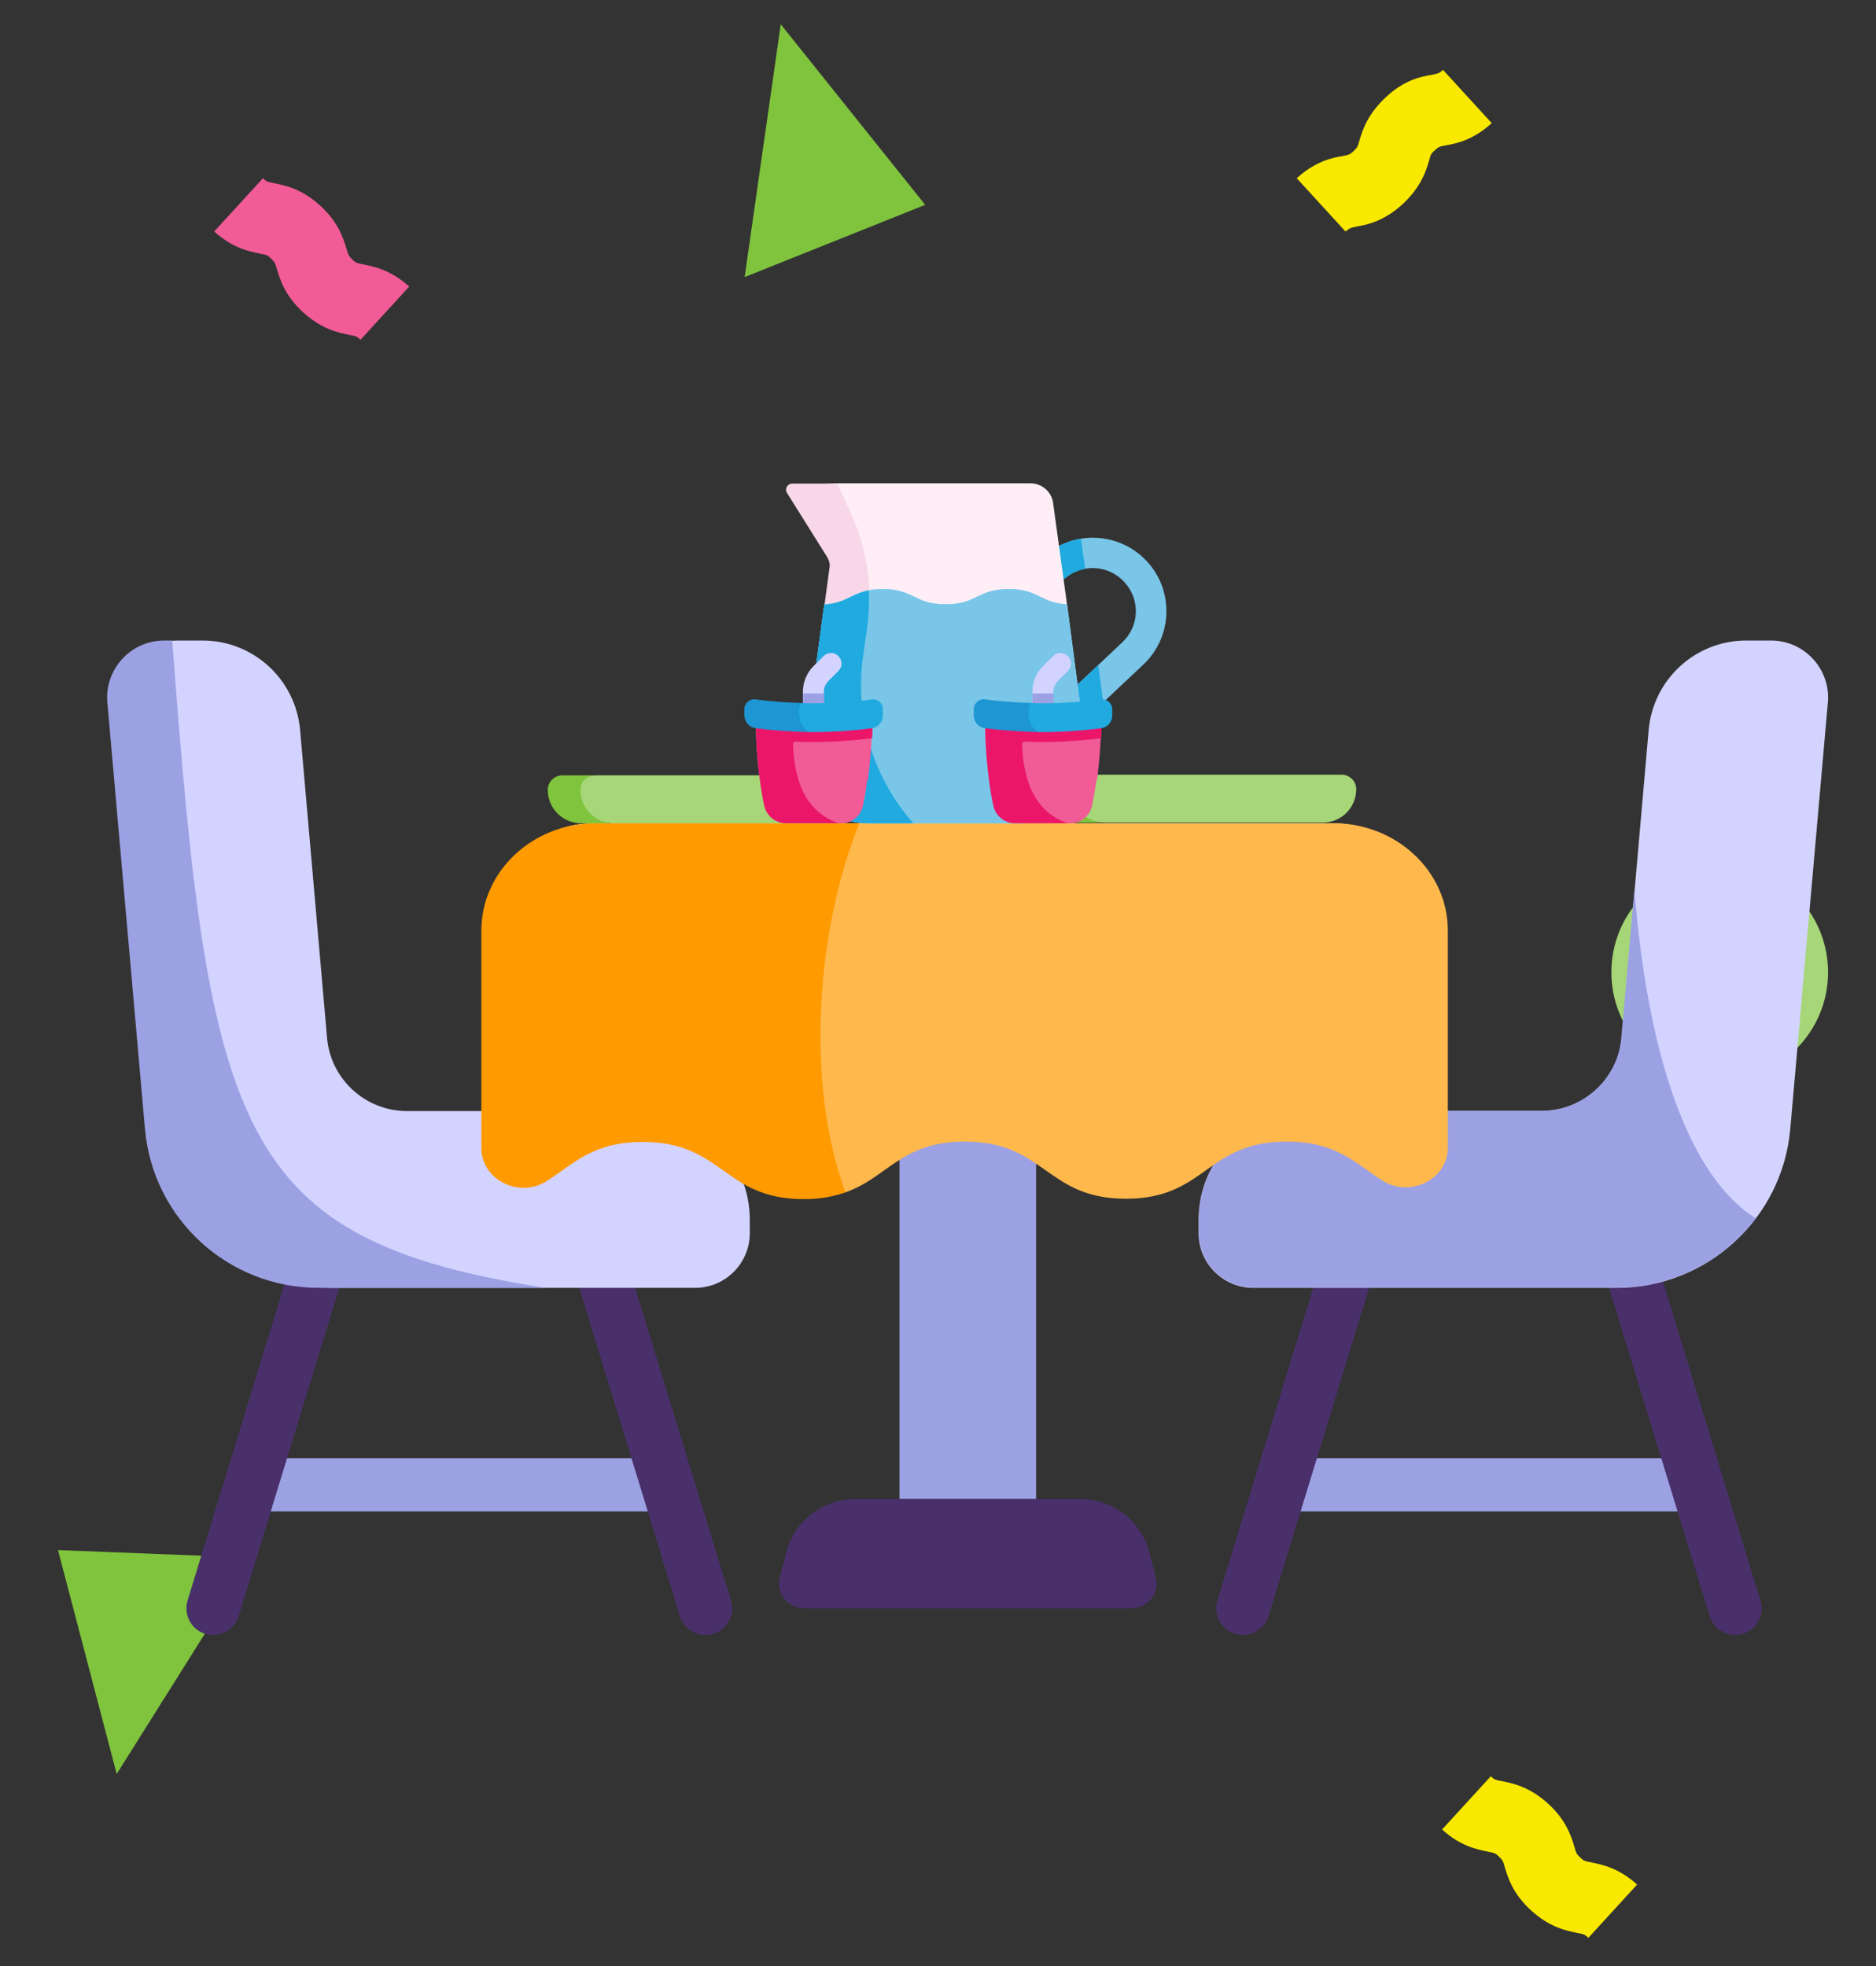 <?xml version="1.0" encoding="UTF-8"?>
<svg id="Decorations" xmlns="http://www.w3.org/2000/svg" viewBox="0 0 415.57 435.57">
  <rect x="0" y="0" width="415.57" height="435.57" fill="#333333" stroke="none"/>
  <defs>
    <style>
      .cls-1 {
        fill: #49306b;
      }

      .cls-1, .cls-2, .cls-3, .cls-4, .cls-5, .cls-6, .cls-7, .cls-8, .cls-9, .cls-10, .cls-11, .cls-12, .cls-13, .cls-14, .cls-15, .cls-16, .cls-17, .cls-18, .cls-19 {
        stroke-width: 0px;
      }

      .cls-2 {
        fill: #f4e08f;
      }

      .cls-3 {
        fill: #1d96d3;
      }

      .cls-4 {
        fill: #ffb84c;
      }

      .cls-5 {
        fill: #f15b96;
      }

      .cls-6 {
        fill: #20aae0;
      }

      .cls-7 {
        fill: #f7d7e8;
      }

      .cls-8 {
        fill: #9ca1e4;
      }

      .cls-9 {
        fill: #a6d677;
      }

      .cls-10 {
        fill: #f9e900;
      }

      .cls-11 {
        fill: #eb1669;
      }

      .cls-12 {
        fill: #80c43d;
      }

      .cls-13 {
        fill: #ebce72;
      }

      .cls-14 {
        fill: #94deff;
      }

      .cls-15 {
        fill: #79c6e8;
      }

      .cls-16 {
        fill: #ff9a00;
      }

      .cls-17 {
        fill: #d3d3ff;
      }

      .cls-18 {
        fill: #ffeef6;
      }

      .cls-19 {
        fill: #a8b2bf;
      }
    </style>
  </defs>
  <g>
    <circle class="cls-9" cx="380.95" cy="215.38" r="24"/>
    <path class="cls-5" d="m226.35,253.28l-10.8-11.8c4.1-3.7,7.7-4.5,10.1-4.9,1.5-.3,1.6-.3,2.5-1.1.8-.8.9-.9,1.3-2.4.7-2.3,1.8-5.8,5.9-9.6s7.7-4.5,10.1-4.9c1.5-.3,1.6-.3,2.5-1.1l10.8,11.8c-4.1,3.7-7.7,4.5-10.1,4.9-1.5.3-1.6.3-2.5,1.1-.8.8-.9.9-1.3,2.4-.7,2.3-1.8,5.8-5.9,9.6-4.1,3.7-7.7,4.5-10.1,4.9-1.5.3-1.7.4-2.5,1.1Z"/>
    <path class="cls-10" d="m298.05,51.28l-10.8-11.8c4.1-3.7,7.7-4.5,10.1-4.9,1.5-.3,1.6-.3,2.5-1.1.8-.8.9-.9,1.3-2.4.7-2.3,1.8-5.8,5.9-9.6s7.7-4.5,10.1-4.9c1.5-.3,1.6-.3,2.5-1.1l10.8,11.8c-4.1,3.7-7.7,4.5-10.1,4.9-1.5.3-1.6.3-2.5,1.1s-.9.9-1.3,2.4c-.7,2.3-1.8,5.8-5.9,9.6-4.1,3.7-7.7,4.5-10.1,4.9-1.5.3-1.6.4-2.5,1.1Z"/>
    <path class="cls-5" d="m79.85,75.28c-.8-.8-1-.8-2.5-1.1-2.4-.5-6-1.2-10.1-4.9s-5.2-7.3-5.9-9.6c-.4-1.5-.5-1.6-1.3-2.4s-1-.8-2.5-1.1c-2.4-.5-6-1.2-10.1-4.9l10.8-11.8c.8.8,1,.8,2.5,1.1,2.4.5,6,1.2,10.1,4.9,4.1,3.7,5.2,7.3,5.9,9.6.4,1.4.5,1.6,1.3,2.4s1,.8,2.5,1.1c2.4.5,6,1.2,10.1,4.9l-10.8,11.8Z"/>
    <path class="cls-10" d="m351.85,429.28c-.8-.8-1-.8-2.5-1.1-2.4-.5-6-1.2-10.1-4.9s-5.2-7.3-5.9-9.6c-.4-1.5-.5-1.6-1.3-2.4s-1-.8-2.5-1.1c-2.4-.5-6-1.2-10.1-4.9l10.8-11.8c.8.8,1,.8,2.5,1.1,2.4.5,6,1.2,10.1,4.9,4.1,3.7,5.2,7.3,5.9,9.6.4,1.5.5,1.6,1.3,2.4s1,.8,2.5,1.1c2.4.5,6,1.2,10.1,4.9l-10.8,11.8Z"/>
    <path class="cls-12" d="m164.95,61.38l8-56,32,40-40,16Z"/>
    <path class="cls-12" d="m55.95,345.08l-30.1,47.9-13-49.6,43.1,1.7Z"/>
  </g>
  <g id="Table">
    <g id="Table_3" data-name="Table 3">
      <g>
        <path class="cls-8" d="m145.29,334.82H57.52c-3.07,0-5.62-2.67-5.62-5.9s2.55-5.9,5.62-5.9h87.69c3.07,0,5.62,2.67,5.62,5.9s-2.47,5.9-5.54,5.9Z"/>
        <g>
          <path class="cls-1" d="m47.21,362.18c-.55,0-1.18-.08-1.73-.24-3.14-.94-4.87-4.25-3.93-7.39l25.32-82.63c.94-3.14,4.25-4.87,7.39-3.93,3.14.94,4.87,4.25,3.93,7.39l-25.32,82.63c-.79,2.52-3.07,4.17-5.66,4.17Z"/>
          <path class="cls-1" d="m156.26,362.18c-2.52,0-4.87-1.65-5.66-4.17l-25.32-82.63c-.94-3.14.79-6.45,3.93-7.39,3.14-.94,6.45.79,7.39,3.93l25.32,82.63c.94,3.14-.79,6.45-3.93,7.39-.55.16-1.1.24-1.73.24Z"/>
        </g>
        <path class="cls-17" d="m72.45,229.94l-5.97-68.24c-1.02-11.24-10.38-19.81-21.62-19.81h-5.5c-7.39,0-13.21,6.37-12.58,13.68l8.33,94.5c1.73,19.89,18.4,35.22,38.44,35.22h80.43c6.68,0,12.11-5.42,12.11-12.11v-2.99c0-13.29-10.77-24.06-24.06-24.06h-51.89c-9.2,0-16.9-7.08-17.69-16.2Z"/>
        <path class="cls-8" d="m38.17,141.89h-1.81c-7.39,0-13.21,6.37-12.58,13.68l8.33,94.5c1.73,19.89,18.4,35.22,38.44,35.22h50.24c-68.08-10.69-74.53-33.81-82.63-143.4Z"/>
      </g>
      <g>
        <path class="cls-8" d="m373.77,334.82h-87.98c-3.08,0-5.63-2.67-5.63-5.9s2.55-5.9,5.63-5.9h87.98c3.08,0,5.63,2.67,5.63,5.9s-2.55,5.9-5.63,5.9Z"/>
        <g>
          <path class="cls-1" d="m384.38,362.18c-2.52,0-4.87-1.65-5.66-4.17l-25.32-82.63c-.94-3.14.79-6.45,3.93-7.39,3.14-.94,6.45.79,7.39,3.93l25.24,82.63c.94,3.14-.79,6.45-3.93,7.39-.47.16-1.1.24-1.65.24Z"/>
          <path class="cls-1" d="m275.34,362.18c-.55,0-1.18-.08-1.73-.24-3.14-.94-4.87-4.25-3.93-7.39l25.32-82.63c.94-3.14,4.25-4.87,7.39-3.93s4.87,4.25,3.93,7.39l-25.32,82.63c-.79,2.52-3.14,4.17-5.66,4.17Z"/>
        </g>
        <path class="cls-17" d="m359.23,229.94l5.98-68.24c1.02-11.24,10.38-19.81,21.62-19.81h5.5c7.39,0,13.21,6.37,12.58,13.68l-8.33,94.5c-1.73,19.89-18.48,35.22-38.44,35.22h-80.51c-6.68,0-12.11-5.42-12.11-12.11v-2.99c0-13.29,10.77-24.06,24.06-24.06h51.89c9.2,0,16.98-7.08,17.77-16.2Z"/>
        <path class="cls-8" d="m362.06,197l-2.91,32.94c-.79,9.12-8.49,16.12-17.61,16.12h-51.89c-13.29,0-24.06,10.77-24.06,24.06v2.99c0,6.68,5.42,12.11,12.11,12.11h80.43c12.5,0,23.74-5.98,30.82-15.33-15.57-9.67-24.21-38.29-26.89-72.88Z"/>
      </g>
      <rect class="cls-8" x="199.25" y="209.34" width="30.27" height="122.72"/>
      <rect class="cls-19" x="199.25" y="209.34" width="30.27" height="26.42"/>
      <path class="cls-1" d="m239.35,332.07h-49.92c-7.15,0-13.44,4.87-15.25,11.79l-1.42,5.5c-.94,3.54,1.73,6.92,5.35,6.92h72.56c3.62,0,6.29-3.46,5.35-6.92l-1.42-5.5c-1.81-6.92-8.1-11.79-15.25-11.79Z"/>
      <path class="cls-2" d="m295.4,182.38h-164.16c-10.14,0-18.87,7.15-20.91,17.06h0c-1.02,5.11,2.83,9.83,8.02,9.83h191.99c5.19,0,10.38-4.8,9.35-9.83h-1.34c-1.97-9.91-12.89-17.06-22.96-17.06Z"/>
      <path class="cls-13" d="m240.76,209.34c-15.88-7.08-19.65-19.65-17.53-26.89h-91.98c-10.14,0-18.87,7.15-20.91,17.06-1.02,5.11,2.83,9.83,8.02,9.83h122.41Z"/>
      <g id="Table_Covering" data-name="Table Covering">
        <path class="cls-4" d="m320.72,206.12v48.11c0,7-8.25,11.16-14.47,7.31-5.9-3.7-10.06-8.65-21.23-8.65-17.85,0-17.85,12.66-35.61,12.66s-17.85-12.66-35.69-12.66c-14.07,0-17.06,7.94-26.42,11.24-21.54-17.77-22.17-66.75,3.07-81.76h105.03c13.92,0,25.32,10.61,25.32,23.74h0Z"/>
        <path class="cls-16" d="m187.3,264.14c-2.52.87-5.43,1.5-9.21,1.5-17.86,0-17.86-12.67-35.73-12.67-11.17,0-15.34,4.96-21.25,8.66-6.14,3.93-14.48-.31-14.48-7.32v-48.16c0-13.14,11.33-23.77,25.26-23.77h58.47c-9.6,23.61-11.96,57.84-3.07,81.76h0Z"/>
      </g>
      <g id="Table_Settings" data-name="Table Settings">
        <g id="Pitcher">
          <g id="Water_Pitcher" data-name="Water Pitcher">
            <g>
              <path class="cls-15" d="m254.28,124.59c-5.66-6.37-15.33-7.31-22.09-2.12l-12.03,9.2,15.41,32.23,17.69-16.67c6.45-6.05,6.84-16.12,1.02-22.64h0Zm-5.66,17.69l-10.93,10.3-9.04-18.87,7.63-5.9c1.65-1.26,3.7-1.97,5.74-1.97,2.75,0,5.35,1.18,7.15,3.22,3.46,3.85,3.22,9.67-.55,13.21h0Z"/>
              <path class="cls-6" d="m244.38,155.57l-1.1-8.25-5.58,5.27-9.04-18.87,7.63-5.9c1.18-.94,2.59-1.49,4.09-1.81l-.94-6.68c-2.59.39-5.03,1.49-7.31,3.14l-12.03,9.2,15.41,32.23,8.88-8.33Z"/>
              <path class="cls-18" d="m239.27,166.65l-2.91-32.78-3.07-22.41c-.31-2.52-2.52-4.4-5.03-4.4h-42.77l-8.88.47c-1.1,0-1.1.79-.55,1.65l8.65,14.47c.39.71.31,1.34.24,2.12l-1.34,8.1-2.59,32.39c-2.12,8.41,3.46,13.6,12.03,13.6l33.81-1.81c8.49,0,13.6-2.91,12.42-11.4h0Z"/>
              <path class="cls-7" d="m191.23,145.66l.94-6.76c1.18-8.57-.08-17.3-3.7-25.24-1.02-2.2-1.97-4.32-2.99-6.53h-9.98c-1.1,0-1.73,1.18-1.18,2.04l8.96,14.31c.39.71.63,1.49.47,2.28l-1.1,8.18-1.26,32.31c-1.1,8.41,2.59,14.47,11.16,14.47l9.83,1.73c-8.88-10.22-12.97-23.43-11.16-36.79h0Z"/>
              <path class="cls-14" d="m236.36,133.87c-5.9-.31-6.29-3.38-12.89-3.38-7,0-7,3.38-13.99,3.38s-7-3.38-13.99-3.38c-6.6,0-7,2.99-12.89,3.38l-4.4,32.55c-1.1,8.41,5.42,15.96,13.92,15.96h34.59c8.49,0,15.09-7.47,13.92-15.96l-4.25-32.55Z"/>
              <path class="cls-15" d="m236.36,133.87c-5.9-.31-6.29-3.38-12.89-3.38-7,0-7,3.38-13.99,3.38s-7-3.38-13.99-3.38c-6.6,0-7,2.99-12.89,3.38l-4.4,32.55c-1.1,8.41,5.42,15.96,13.92,15.96h34.59c8.49,0,15.09-7.47,13.92-15.96l-4.25-32.55Z"/>
              <path class="cls-6" d="m192.17,182.38h10.14c-8.88-10.14-12.97-23.35-11.16-36.71l.94-6.76c.39-2.67.47-5.35.39-8.1-3.93.71-5.03,2.83-9.91,3.14l-4.4,32.55c-1.1,8.25,5.42,15.88,13.99,15.88h0Z"/>
            </g>
          </g>
        </g>
        <g id="Right_Place_Setting" data-name="Right Place Setting">
          <path class="cls-9" d="m297.21,171.61h-56.61c-1.81,0-6.05,1.49-6.05,3.22,0,4.09,6.05,7.39,10.22,7.39h48.27c4.09,0,7.39-3.3,7.39-7.39,0-1.81-1.49-3.22-3.22-3.22Z"/>
          <path class="cls-12" d="m237.3,174.83c0-1.81,1.42-3.22,3.22-3.22h-7.23c-1.81,0-3.22,1.49-3.22,3.22,0,4.09,3.3,7.39,7.39,7.39h7.23c-4.09,0-7.39-3.3-7.39-7.39Z"/>
          <g id="Cup">
            <g>
              <path class="cls-17" d="m231.05,160.76c-1.26,0-2.36-1.02-2.36-2.36v-5.11c0-2.2.86-4.25,2.36-5.74l2.2-2.2c.94-.94,2.36-.94,3.3,0s.94,2.36,0,3.3l-2.2,2.2c-.63.63-1.02,1.49-1.02,2.44v5.11c.08,1.34-1.02,2.36-2.28,2.36Z"/>
              <path class="cls-8" d="m233.41,158.48v-4.87h-4.72v4.87c0,1.26,1.02,2.36,2.36,2.36s2.36-1.1,2.36-2.36Z"/>
              <path class="cls-5" d="m219.1,172.86c2.75,1.34,9.36,2.2,11.95,2.2s9.2-.86,11.95-2.2c.71-5.42.94-10.46.94-12.89h-25.71c-.08,2.44.16,7.47.86,12.89Z"/>
              <path class="cls-11" d="m219.1,172.86c2.04,1.02,6.21,1.73,9.36,2.04-1.49-3.3-1.97-7-2.04-10.06,0-.31.24-.55.55-.55,1.42.08,2.83.08,4.17.08,4.01,0,8.73-.31,12.81-.86.08-1.49.08-2.67.08-3.62h-25.71c-.16,2.52.08,7.55.79,12.97Z"/>
              <path class="cls-5" d="m238.13,172.24c-2.67,0-4.48.79-7.15.79-1.26,0-2.36-.16-3.46-.39-1.81,3.54-.08,8.18,8.96,9.75h.63c2.36,0,4.32-1.65,4.8-3.93.39-1.89.71-3.77.94-5.58-1.42-.24-2.83-.63-4.72-.63Z"/>
              <path class="cls-11" d="m227.59,172.63c-1.1-.24-2.28-.39-3.7-.39-1.81,0-3.3.39-4.8.63.24,1.89.55,3.77.94,5.58.47,2.28,2.52,3.93,4.8,3.93h11.71c-5.11-1.73-7.7-5.58-8.96-9.75h0Z"/>
              <path class="cls-6" d="m243.94,154.94c-3.93.55-8.81.86-12.89.86-.94,0-1.81,0-2.83-.08-2.52,1.73-2.36,5.03,1.81,6.45h1.02c4.09,0,8.96-.31,12.89-.86,1.42-.16,2.44-1.42,2.44-2.75v-1.42c0-1.34-1.18-2.36-2.44-2.2h0Z"/>
              <path class="cls-3" d="m218.16,161.31c3.62.47,8.02.79,11.87.86-2.44-1.42-2.52-4.87-1.81-6.45-3.38-.08-7-.39-10.06-.79-1.26-.16-2.44.86-2.44,2.12v1.42c0,1.49,1.02,2.67,2.44,2.83Z"/>
            </g>
          </g>
        </g>
        <g id="Left_Place_Setting" data-name="Left Place Setting">
          <g>
            <path class="cls-9" d="m188.48,171.76h-56.61c-1.81,0-6.05,1.49-6.05,3.22,0,4.09,6.05,7.39,10.22,7.39h48.27c4.09,0,7.39-3.3,7.39-7.39,0-1.81-1.49-3.22-3.22-3.22Z"/>
            <path class="cls-12" d="m128.57,174.98c0-1.81,1.42-3.22,3.22-3.22h-7.23c-1.81,0-3.22,1.49-3.22,3.22,0,4.09,3.3,7.39,7.39,7.39h7.23c-4.09,0-7.39-3.3-7.39-7.39Z"/>
          </g>
          <g id="Cup-2" data-name="Cup">
            <g>
              <path class="cls-17" d="m180.22,160.76c-1.26,0-2.36-1.02-2.36-2.36v-5.11c0-2.2.86-4.25,2.36-5.74l2.2-2.2c.94-.94,2.36-.94,3.3,0s.94,2.36,0,3.3l-2.2,2.2c-.63.63-1.02,1.49-1.02,2.44v5.11c.08,1.34-.94,2.36-2.28,2.36Z"/>
              <path class="cls-8" d="m182.58,158.48v-4.87h-4.72v4.87c0,1.26,1.02,2.36,2.36,2.36s2.36-1.1,2.36-2.36Z"/>
              <path class="cls-5" d="m168.35,172.86c2.75,1.34,9.36,2.2,11.95,2.2s9.2-.86,11.95-2.2c.71-5.42.94-10.46.94-12.89h-25.71c-.08,2.44.08,7.47.86,12.89Z"/>
              <path class="cls-11" d="m168.35,172.86c2.04,1.02,6.21,1.73,9.36,2.04-1.49-3.3-1.97-7-2.04-10.06,0-.31.24-.55.55-.55,1.42.08,2.83.08,4.17.08,4.01,0,8.73-.31,12.81-.86.08-1.49.08-2.67.08-3.62h-25.71c-.16,2.52,0,7.55.79,12.97Z"/>
              <path class="cls-5" d="m187.38,172.24c-2.67,0-4.48.79-7.15.79-1.26,0-2.36-.16-3.46-.39-1.81,3.54-.08,8.18,8.96,9.75h.63c2.36,0,4.32-1.65,4.8-3.93.39-1.89.71-3.77.94-5.58-1.42-.24-2.91-.63-4.72-.63Z"/>
              <path class="cls-11" d="m176.84,172.63c-1.1-.24-2.28-.39-3.7-.39-1.81,0-3.3.39-4.8.63.24,1.89.55,3.77.94,5.58.47,2.28,2.52,3.93,4.8,3.93h11.71c-5.11-1.73-7.7-5.58-8.96-9.75h0Z"/>
              <path class="cls-6" d="m193.12,154.94c-3.93.55-8.81.86-12.89.86-.94,0-1.81,0-2.83-.08-2.52,1.73-2.36,5.03,1.81,6.45h1.02c4.09,0,8.96-.31,12.89-.86,1.42-.16,2.44-1.42,2.44-2.75v-1.42c.08-1.34-1.1-2.36-2.44-2.2h0Z"/>
              <path class="cls-3" d="m167.33,161.31c3.62.47,8.02.79,11.87.86-2.44-1.42-2.52-4.87-1.81-6.45-3.38-.08-7-.39-10.06-.79-1.26-.16-2.44.86-2.44,2.12v1.42c.08,1.49,1.1,2.67,2.44,2.83Z"/>
            </g>
          </g>
        </g>
      </g>
    </g>
  </g>
</svg>